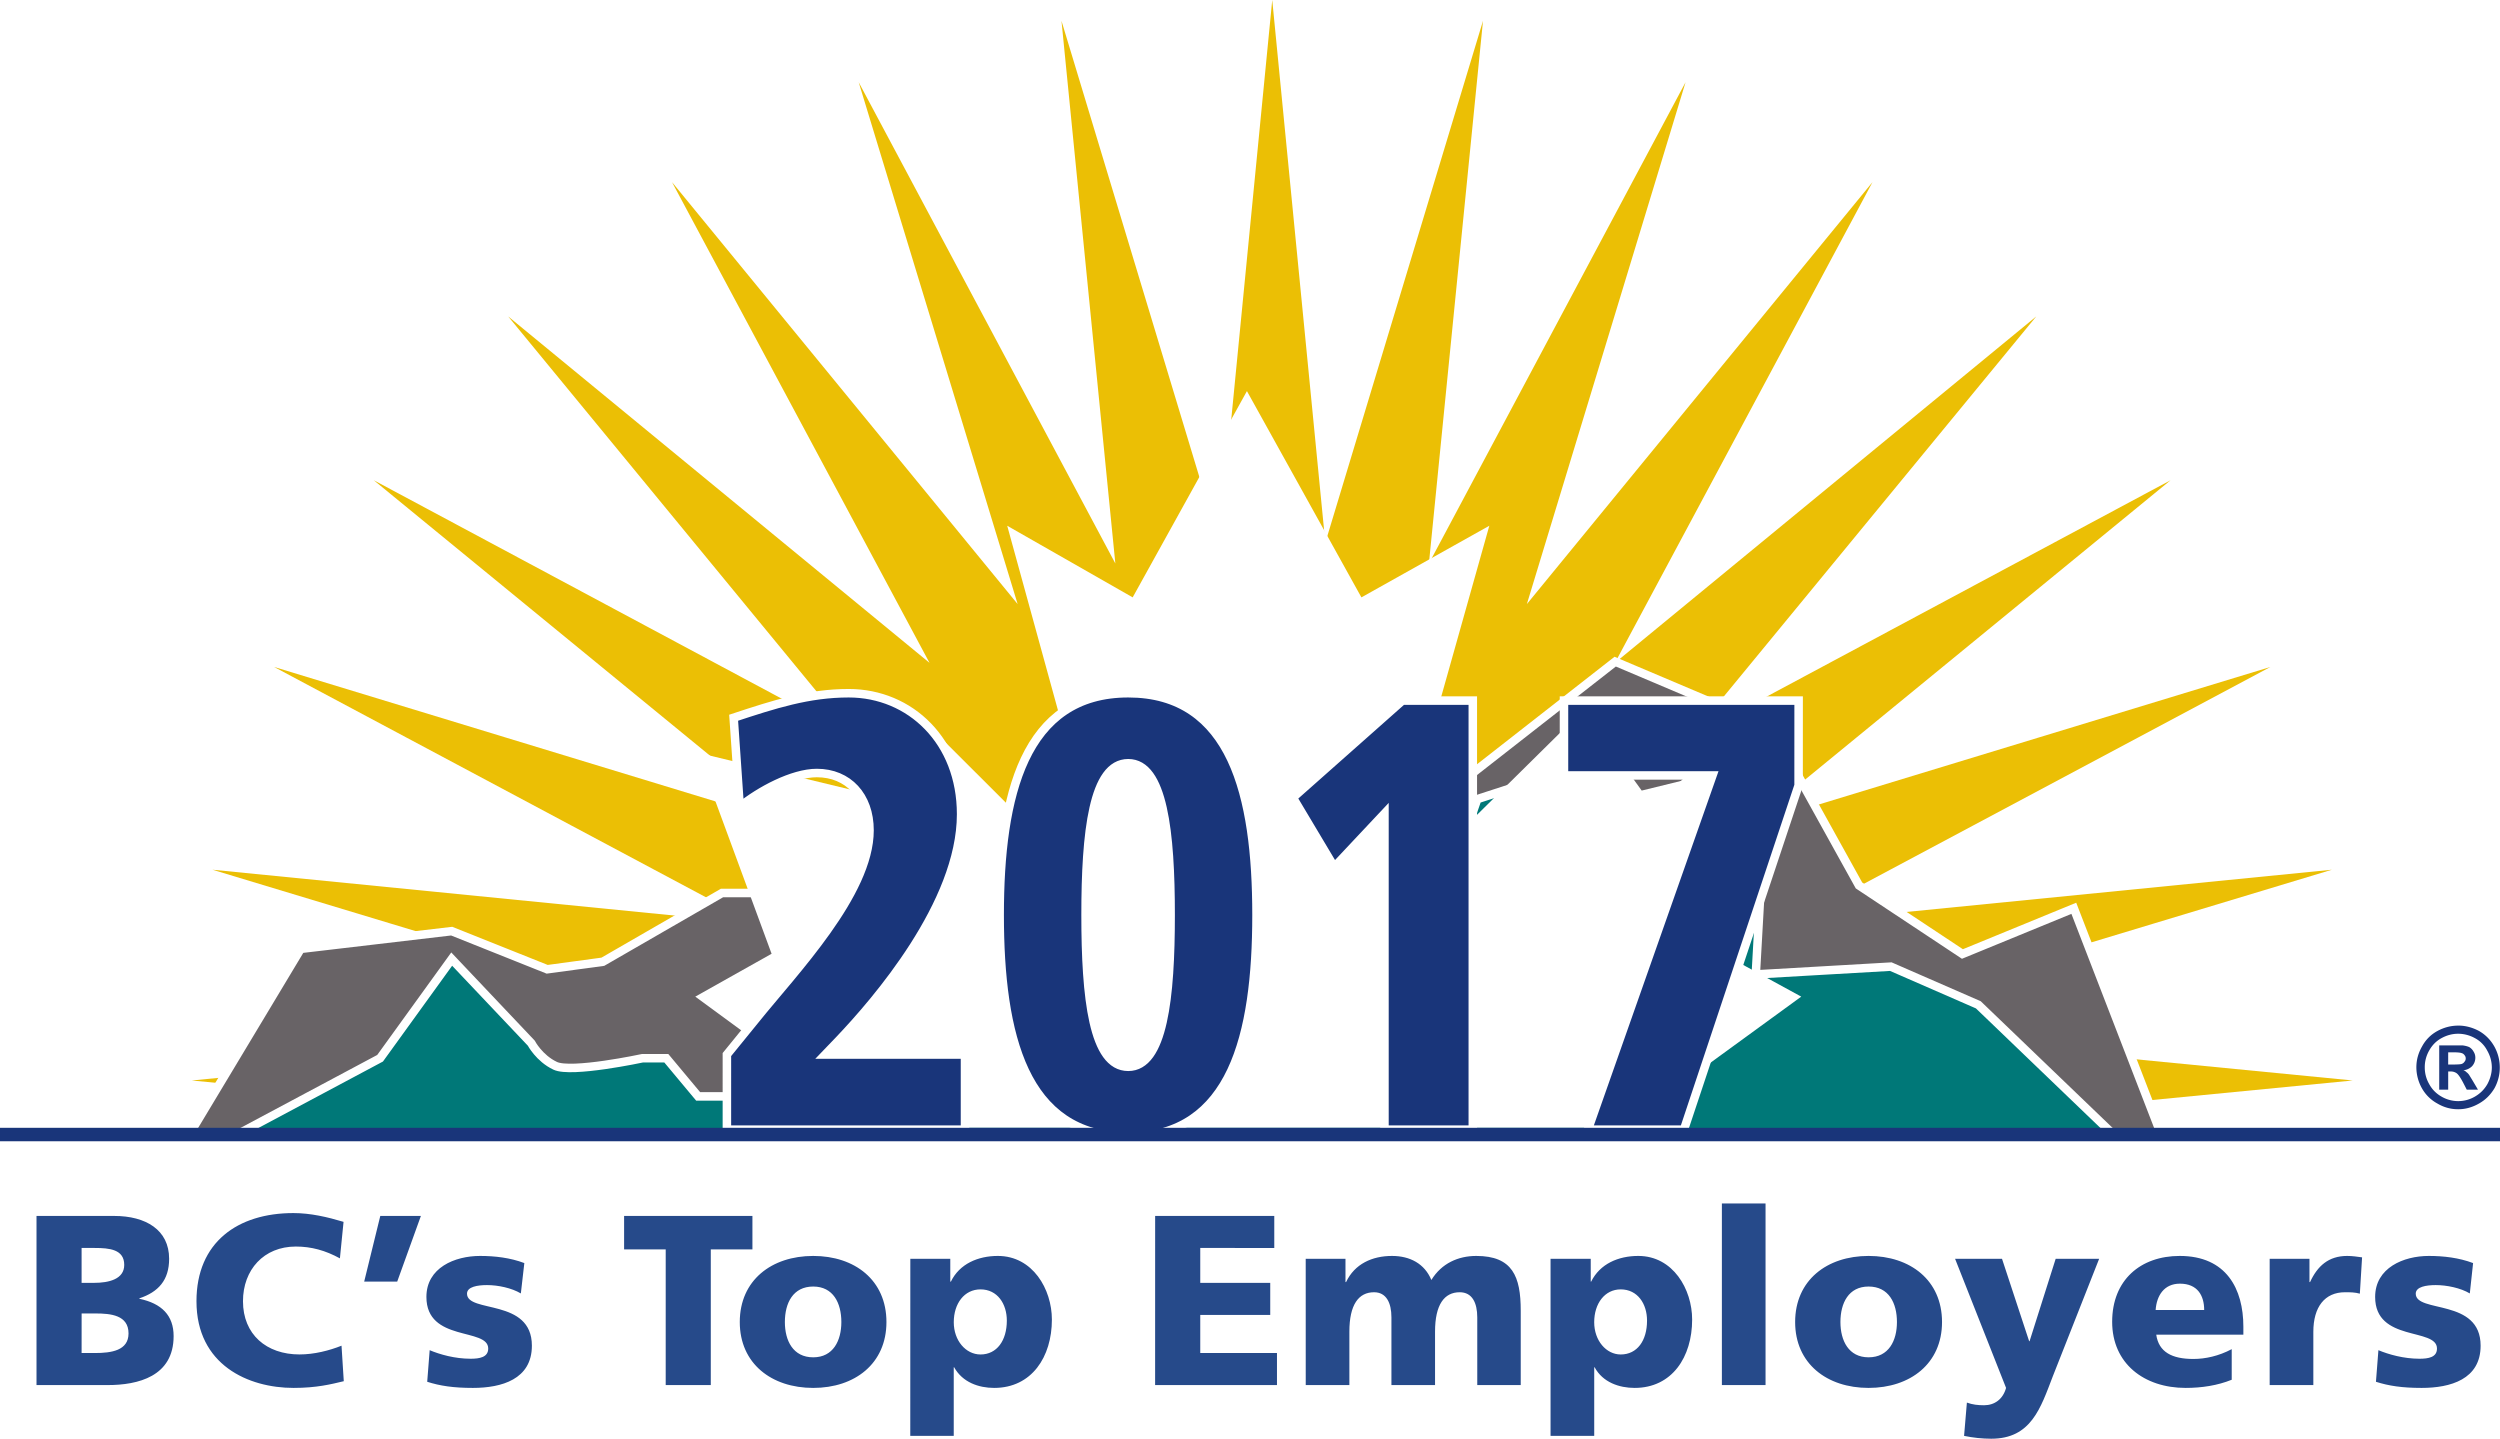 <svg xmlns="http://www.w3.org/2000/svg" xmlns:xlink="http://www.w3.org/1999/xlink" width="112.138" height="64.534" viewBox="0 0 89.71 51.627"><defs><clipPath id="b"><path d="M569 538h2v.828h-2zm0 0"/></clipPath><clipPath id="c"><path d="M581 538h3v.828h-3zm0 0"/></clipPath><clipPath id="d"><path d="M582 538h2v.828h-2zm0 0"/></clipPath><clipPath id="e"><path d="M576 538h2v.828h-2zm0 0"/></clipPath><clipPath id="f"><path d="M577 538h2v.828h-2zm0 0"/></clipPath><clipPath id="g"><path d="M581 538h1v.828h-1zm0 0"/></clipPath><clipPath id="h"><path d="M578 538h1v.828h-1zm0 0"/></clipPath><clipPath id="i"><path d="M549 289h1v1h-1zm0 0"/></clipPath><clipPath id="j"><path d="M514.227 263.172a8 8 0 0 0-8 8v55.812a8 8 0 0 0 8 8h55.812c4.422 0 8-3.582 8-8v-55.812c0-4.418-3.578-8-8-8zm0 0"/></clipPath><clipPath id="l"><path d="M630 316h1v1h-1zm0 0"/></clipPath><clipPath id="m"><path d="m624.074 306.125-4.511 5.152v14.653h10.085c.192-.973.434-2.23.512-2.739.098-.628-1.183-11.074-1.933-17.066zm0 0"/></clipPath><clipPath id="n"><path d="M630 318h1v1h-1zm0 0"/></clipPath><clipPath id="o"><path d="m624.074 306.125-4.511 5.152v14.653h10.085c.192-.973.434-2.23.512-2.739.098-.628-1.183-11.074-1.933-17.066zm0 0"/></clipPath><clipPath id="p"><path d="M630 320h1v2h-1zm0 0"/></clipPath><clipPath id="q"><path d="m624.074 306.125-4.511 5.152v14.653h10.085c.192-.973.434-2.23.512-2.739.098-.628-1.183-11.074-1.933-17.066zm0 0"/></clipPath><clipPath id="r"><path d="M630 311h1v2h-1zm0 0"/></clipPath><clipPath id="s"><path d="m624.074 306.125-4.511 5.152v14.653h10.085c.192-.973.434-2.23.512-2.739.098-.628-1.183-11.074-1.933-17.066zm0 0"/></clipPath><clipPath id="t"><path d="M630 310h1v1h-1zm0 0"/></clipPath><clipPath id="u"><path d="M630.988 306.125c.18.934.489 2.566.672 3.766.274 1.773.469 6.273.469 8.867s.473 2.457.473 4.094c0 1.082.21 2.347.347 3.078h2.176v-19.805zm0 0"/></clipPath><clipPath id="v"><path d="M630 322h1v1h-1zm0 0"/></clipPath><clipPath id="w"><path d="M630.988 306.125c.18.934.489 2.566.672 3.766.274 1.773.469 6.273.469 8.867s.473 2.457.473 4.094c0 1.082.21 2.347.347 3.078h2.176v-19.805zm0 0"/></clipPath><clipPath id="x"><path d="M630 318h1v2h-1zm0 0"/></clipPath><clipPath id="y"><path d="M630.988 306.125c.18.934.489 2.566.672 3.766.274 1.773.469 6.273.469 8.867s.473 2.457.473 4.094c0 1.082.21 2.347.347 3.078h2.176v-19.805zm0 0"/></clipPath><clipPath id="z"><path d="M630 320h1v3h-1zm0 0"/></clipPath><clipPath id="A"><path d="M630.988 306.125c.18.934.489 2.566.672 3.766.274 1.773.469 6.273.469 8.867s.473 2.457.473 4.094c0 1.082.21 2.347.347 3.078h2.176v-19.805zm0 0"/></clipPath><clipPath id="B"><path d="M564 133h1v1h-1zm0 0"/></clipPath><clipPath id="C"><path d="M514.227 103.441a8 8 0 0 0-8 8v55.813a8 8 0 0 0 8 8h55.812c4.422 0 8-3.582 8-8V111.44c0-4.418-3.578-8-8-8zm0 0"/></clipPath></defs><use xlink:href="#a" width="100%" height="100%" x="402.522" y="302.333" style="fill:#fff;fill-opacity:1" transform="matrix(1.7 0 0 1.7 -54.66 -970.36)"/><path d="m84.425 38.772-19.481-1.904 18.734-5.659-19.474 1.933 17.27-9.21-18.726 5.703 15.14-12.402-17.249 9.24L73.07 11.354l-15.118 12.43 9.24-17.247-12.402 15.14L60.485 2.95l-9.21 17.27L53.216.747l-5.658 18.727L45.653 0 43.75 19.474 38.09.747l1.933 19.473-9.21-17.27 5.704 18.727-12.402-15.14 9.24 17.249-15.119-12.431 12.431 15.117-17.255-9.239 15.14 12.402-18.72-5.703 17.27 9.21-19.48-1.933 18.733 5.66-19.473 1.903 19.151 1.866h39.24zm0 0" style="fill:#ebbf05;fill-opacity:1;fill-rule:nonzero;stroke:none"/><path d="m10.791 34.05 5.417-.637 3.427 1.369 1.998-.271 4.276-2.467h1.998l1.713-1.37 3.134.82 3.426-.82h2.284l3.712-2.46 2.277.55 4.282 2.189 9.225-7.211 5.615 2.379 3.133 5.652 3.712 2.46 3.997-1.64 3.133 8.111H6.794zm0 0" style="fill:#686366;fill-opacity:1;fill-rule:nonzero;stroke:#fff;stroke-width:.305;stroke-linecap:butt;stroke-linejoin:miter;stroke-miterlimit:4;stroke-opacity:1"/><path d="M23.054 37.974h.856l1.142 1.369h1.428l2.57-.55 2.569-2.738v-1.369h.564l-1.706-2.181v-1.37l3.14 3.551.564-1.91.857 1.09 2.855-.27 1.428-3.558.856-.271 1.428 2.738 2.57 1.362 1.134-1.911-1.135-.55-.292-1.368-.857-.271-.85-1.091 5.99 2.46v1.369s1.427-1.37 1.998-1.37c.57 0 .856-.548.856-.548l1.142.549.85-2.46.856-.278s-.57 1.369-.278 1.64c.278.278 2.562 0 2.562 0l2.856-3.558-5.996 7.936.578 2.189.85-.271.856-1.918 1.998-1.099 1.428-.541.571-3.558 2.284-2.19v1.648l-1.142.542-.285 3.009 3.045-.637-.19 3.375 4.846-.279 3.14 1.37 4.847 4.656H8.507l5.132-2.738 2.57-3.558 2.855 3.016s.285.542.856.812c.571.279 3.134-.27 3.134-.27" style="fill:#007878;fill-opacity:1;fill-rule:nonzero;stroke:none"/><path d="M23.054 37.974h.856l1.142 1.369h1.428l2.57-.55 2.569-2.738v-1.369h.564l-1.706-2.181v-1.37l3.14 3.551.564-1.91.857 1.09 2.855-.27 1.428-3.558.856-.271 1.428 2.738 2.57 1.362 1.134-1.911-1.135-.55-.292-1.368-.857-.271-.85-1.091 5.99 2.46v1.369s1.427-1.37 1.998-1.37c.57 0 .856-.548.856-.548l1.142.549.85-2.46.856-.278s-.57 1.369-.278 1.64c.278.278 2.562 0 2.562 0l2.856-3.558-5.996 7.936.578 2.189.85-.271.856-1.918 1.998-1.099 1.428-.541.571-3.558 2.284-2.19v1.648l-1.142.542-.285 3.009 3.045-.637-.19 3.375 4.846-.279 3.14 1.37 4.847 4.656H8.507l5.132-2.738 2.57-3.558 2.855 3.016s.285.542.856.812c.571.279 3.134-.27 3.134-.27zm0 0" style="fill:none;stroke:#fff;stroke-width:.305;stroke-linecap:butt;stroke-linejoin:miter;stroke-miterlimit:4;stroke-opacity:1"/><path d="m64.636 35.763-2.818-1.538 2.65-7.218-5.557 1.362-2.093-2.9-7.248 7.16 3.873-13.763-4.59 2.57-4.108-7.402-4.1 7.402-4.502-2.57 3.785 13.763-7.174-7.16-2.087 2.9-5.637-1.362 2.658 7.218-2.738 1.538 6.413 4.707h26.809zm0 0" style="fill:#fff;fill-opacity:1;fill-rule:nonzero;stroke:none"/><path d="M42.74 32.622c0 3.573-1.099 6.464-2.46 6.464-1.355 0-2.453-2.891-2.453-6.464 0-3.565 1.098-6.457 2.453-6.457 1.361 0 2.46 2.892 2.46 6.457m9.949 0c0 3.573-1.099 6.464-2.453 6.464s-2.452-2.891-2.452-6.464c0-3.565 1.098-6.457 2.452-6.457s2.453 2.892 2.453 6.457" style="fill:#fff;fill-opacity:1;fill-rule:nonzero;stroke:none"/><path d="m26.084 37.842 1.025-1.26c1.362-1.698 4.093-4.516 4.093-6.786 0-1.237-.769-2.057-1.89-2.057-.878 0-2.064.644-2.766 1.215l-.22-3.199c1.464-.483 2.687-.879 4.129-.879 2.204 0 4.034 1.72 4.034 4.342 0 3.199-3.068 6.728-4.37 8.097l-.506.527h5.015v2.694h-8.544zm14.401.439c1.259 0 1.522-2.49 1.522-5.447s-.263-5.446-1.522-5.446c-1.267 0-1.53 2.489-1.53 5.446 0 2.958.263 5.447 1.53 5.447m0-13.405c3.726 0 4.604 3.66 4.604 7.958 0 4.305-.878 7.958-4.604 7.958-3.734 0-4.613-3.653-4.613-7.958 0-4.297.879-7.958 4.613-7.958m9.839.264h2.526v15.396h-3.17v-11.34l-1.801 1.918-1.486-2.49zm14.217 3.046-4.114 12.35h-3.448l4.473-12.71h-5.33V25.14h8.42zm0 0" style="fill:#19357a;fill-opacity:1;fill-rule:nonzero;stroke:none"/><path d="m26.084 37.842 1.025-1.26c1.362-1.698 4.093-4.516 4.093-6.786 0-1.237-.769-2.057-1.89-2.057-.878 0-2.064.644-2.766 1.215l-.22-3.199c1.464-.483 2.687-.879 4.129-.879 2.204 0 4.034 1.72 4.034 4.342 0 3.199-3.068 6.728-4.37 8.097l-.506.527h5.015v2.694h-8.544zm14.401.439c1.259 0 1.522-2.49 1.522-5.447s-.263-5.446-1.522-5.446c-1.267 0-1.53 2.489-1.53 5.446 0 2.958.263 5.447 1.53 5.447zm0-13.405c3.726 0 4.604 3.66 4.604 7.958 0 4.305-.878 7.958-4.604 7.958-3.734 0-4.613-3.653-4.613-7.958 0-4.297.879-7.958 4.613-7.958zm9.839.264h2.526v15.396h-3.17v-11.34l-1.801 1.918-1.486-2.49zm14.217 3.046-4.114 12.35h-3.448l4.473-12.71h-5.33V25.14h8.42zm0 0" style="fill:none;stroke:#fff;stroke-width:.105;stroke-linecap:butt;stroke-linejoin:miter;stroke-miterlimit:4;stroke-opacity:1"/><path d="m26.084 37.842 1.025-1.26c1.362-1.698 4.093-4.516 4.093-6.786 0-1.237-.769-2.057-1.89-2.057-.878 0-2.064.644-2.766 1.215l-.22-3.199c1.464-.483 2.687-.879 4.129-.879 2.204 0 4.034 1.72 4.034 4.342 0 3.199-3.068 6.728-4.37 8.097l-.506.527h5.015v2.694h-8.544zm14.401.439c1.259 0 1.522-2.49 1.522-5.447s-.263-5.446-1.522-5.446c-1.267 0-1.53 2.489-1.53 5.446 0 2.958.263 5.447 1.53 5.447zm0-13.405c3.726 0 4.604 3.66 4.604 7.958 0 4.305-.878 7.958-4.604 7.958-3.734 0-4.613-3.653-4.613-7.958 0-4.297.879-7.958 4.613-7.958zm9.839.264h2.526v15.396h-3.17v-11.34l-1.801 1.918-1.486-2.49zm14.217 3.046-4.114 12.35h-3.448l4.473-12.71h-5.33V25.14h8.42zm0 0" style="fill:none;stroke:#fff;stroke-width:.305;stroke-linecap:butt;stroke-linejoin:miter;stroke-miterlimit:4;stroke-opacity:1"/><path d="M89.71 40.953v-.483H0v.483zm0 0" style="fill:#19357a;fill-opacity:1;fill-rule:nonzero;stroke:none"/><path d="M2.928 48.552h.476c.593 0 1.208-.088 1.208-.703 0-.658-.637-.717-1.193-.717h-.49zm0-2.518h.447c.534 0 1.083-.132 1.083-.644 0-.557-.527-.608-1.061-.608h-.469zM1.31 43.633H4.1c1.127 0 1.969.497 1.969 1.537 0 .769-.388 1.193-1.069 1.42v.015c.805.169 1.23.6 1.23 1.34 0 1.45-1.281 1.757-2.365 1.757H1.31zm11.026 5.93c-.461.11-.974.241-1.801.241-1.618 0-3.485-.82-3.485-3.111 0-2.116 1.479-3.163 3.477-3.163.615 0 1.216.14 1.801.315l-.131 1.31c-.52-.285-1.025-.424-1.582-.424-1.149 0-1.896.834-1.896 1.962 0 1.193.842 1.91 2.028 1.91.527 0 1.069-.139 1.508-.314zm1.31-5.93h1.457l-.85 2.357h-1.185zm1.772 4.817c.366.153.9.307 1.471.307.315 0 .63-.05.63-.366 0-.761-2.218-.22-2.218-1.852 0-1.047 1.017-1.471 1.925-1.471.535 0 1.084.065 1.589.256l-.125 1.09c-.33-.197-.82-.3-1.215-.3-.337 0-.717.059-.717.308 0 .71 2.328.154 2.328 1.867 0 1.208-1.091 1.515-2.116 1.515-.703 0-1.179-.073-1.64-.22zm8.47-3.617h-1.493v-1.2H27v1.2h-1.494v4.869h-1.618zm6.303 2.607c0-.681-.292-1.274-1.01-1.274-.725 0-1.017.593-1.017 1.274 0 .666.292 1.266 1.017 1.266.718 0 1.01-.6 1.01-1.266m-3.645 0c0-1.501 1.142-2.372 2.635-2.372 1.494 0 2.628.87 2.628 2.372 0 1.493-1.134 2.364-2.628 2.364-1.493 0-2.635-.871-2.635-2.364m8.638-1.172c-.578 0-.959.505-.959 1.179 0 .659.432 1.157.96 1.157.585 0 .944-.498.944-1.216 0-.6-.337-1.12-.945-1.12m-2.518-1.098H34.1v.82h.022c.307-.637.973-.922 1.684-.922 1.251 0 1.94 1.193 1.94 2.284 0 1.34-.725 2.452-2.072 2.452-.55 0-1.135-.198-1.435-.74h-.015v2.46h-1.56zm8.785-1.537h4.275v1.149H43.07v1.252h2.511v1.15H43.07v1.368h2.753v1.15H41.45zm5.403 1.537h1.427v.835h.022c.308-.652.937-.937 1.648-.937.644 0 1.17.278 1.412.863.367-.6.967-.863 1.611-.863 1.303 0 1.596.739 1.596 1.962v2.672h-1.56v-2.43c0-.52-.182-.901-.629-.901-.556 0-.886.446-.886 1.413v1.918H49.93v-2.43c0-.52-.184-.901-.623-.901-.556 0-.886.446-.886 1.413v1.918h-1.566zm11.303 1.098c-.57 0-.951.505-.951 1.179 0 .659.432 1.157.951 1.157.593 0 .945-.498.945-1.216 0-.6-.337-1.12-.945-1.12M55.64 45.17h1.442v.82h.015c.315-.637.974-.922 1.691-.922 1.245 0 1.933 1.193 1.933 2.284 0 1.34-.718 2.452-2.065 2.452-.549 0-1.142-.198-1.434-.74h-.015v2.46H55.64zm6.148-1.984h1.567v6.516h-1.567zm6.282 4.254c0-.681-.293-1.274-1.018-1.274-.717 0-1.01.593-1.01 1.274 0 .666.293 1.266 1.01 1.266.725 0 1.018-.6 1.018-1.266m-3.653 0c0-1.501 1.142-2.372 2.635-2.372 1.494 0 2.636.87 2.636 2.372 0 1.493-1.142 2.364-2.636 2.364-1.493 0-2.635-.871-2.635-2.364m6.163 2.891c.206.074.396.095.616.095.38 0 .68-.22.79-.622l-1.83-4.634h1.684l.974 2.958h.015l.937-2.958h1.56l-1.663 4.217c-.439 1.142-.776 2.24-2.21 2.24q-.493-.002-.974-.102zm8.515-3.323c0-.52-.241-.945-.871-.945-.564 0-.835.425-.871.945zm-1.72.885c.088.623.563.872 1.332.872.425 0 .908-.103 1.376-.352v1.098c-.505.205-1.076.293-1.654.293-1.494 0-2.636-.878-2.636-2.372 0-1.5 1.018-2.364 2.424-2.364 1.676 0 2.284 1.185 2.284 2.54v.285zm7.306-1.471c-.176-.051-.351-.051-.534-.051-.725 0-1.135.527-1.135 1.42v1.91h-1.567v-4.53h1.428v.834h.022c.263-.571.659-.937 1.332-.937.183 0 .373.029.534.051zm.666 2.028c.366.153.908.307 1.472.307.322 0 .63-.05.63-.366 0-.761-2.219-.22-2.219-1.852 0-1.047 1.025-1.471 1.925-1.471.535 0 1.084.065 1.59.256l-.118 1.09c-.33-.197-.827-.3-1.223-.3-.336 0-.717.059-.717.308 0 .71 2.328.154 2.328 1.867 0 1.208-1.084 1.515-2.116 1.515-.703 0-1.178-.073-1.64-.22zm0 0" style="fill:#264a8a;fill-opacity:1;fill-rule:nonzero;stroke:none"/><path d="M87.85 38.2h.133q.285 0 .351-.021a.2.2 0 0 0 .103-.081.17.17 0 0 0 .043-.117.17.17 0 0 0-.043-.117.18.18 0 0 0-.103-.074q-.076-.03-.351-.029h-.132zm-.321.901v-1.589h.834c.11.015.19.037.25.066.058.037.11.088.146.154a.4.4 0 0 1 .066.227.45.45 0 0 1-.117.3.5.5 0 0 1-.315.146.23.23 0 0 1 .11.066.4.4 0 0 1 .11.118c.007.015.05.08.116.19l.19.322h-.402l-.132-.256q-.14-.264-.227-.33a.36.36 0 0 0-.22-.066h-.087v.652zm.68-2.006q-.306 0-.592.154-.283.152-.447.446a1.2 1.2 0 0 0-.16.608c0 .205.05.41.16.6q.154.284.44.447a1.19 1.19 0 0 0 1.2 0c.19-.11.337-.256.447-.447.102-.19.16-.395.16-.6q-.002-.32-.168-.608a1.05 1.05 0 0 0-.446-.446 1.24 1.24 0 0 0-.593-.154m0-.293c.256 0 .505.066.74.19q.348.196.555.557a1.55 1.55 0 0 1 .008 1.5c-.14.235-.322.418-.557.55q-.362.207-.746.205-.396.002-.747-.205a1.4 1.4 0 0 1-.556-.55 1.54 1.54 0 0 1-.198-.746c0-.264.066-.512.205-.754q.196-.361.556-.556.353-.189.74-.19" style="fill:#19357a;fill-opacity:1;fill-rule:nonzero;stroke:none"/><g clip-path="url(#b)" style="clip-rule:nonzero" transform="matrix(1.7 0 0 1.7 -54.66 -970.36)"><path d="M570.492 538.848c.008 0 .008.011.008.023a21 21 0 0 1-.965.906c-.039.036-.09.102-.156.09-.031-.027.02-.058.031-.07.063-.063.149-.11.223-.172.18-.164.371-.336.559-.504q.159-.134.3-.273" style="fill:#b88505;fill-opacity:1;fill-rule:evenodd;stroke:none"/></g><g clip-path="url(#c)" style="clip-rule:nonzero" transform="matrix(1.7 0 0 1.7 -54.66 -970.36)"><path d="M582.41 539.07v.13c.031.015.047-.044.067-.071.226.152.425.328.636.492-.066.066-.176.09-.258.137-.335-.285-.656-.582-1.007-.848.078-.035.172-.078.254-.062.043.011.113.074.164.109.054.04.101.094.144.113" style="fill:#b88505;fill-opacity:1;fill-rule:evenodd;stroke:none"/></g><g clip-path="url(#d)" style="clip-rule:nonzero" transform="matrix(1.7 0 0 1.7 -54.66 -970.36)"><path d="M583.434 539.488c-.059.055-.125.13-.23.106-.048-.012-.11-.102-.165-.157-.125-.105-.21-.183-.34-.296-.078-.07-.18-.118-.144-.23.039 0 .078-.048.125-.04.05 0 .156.106.203.145.183.144.41.324.55.472" style="fill:#b88505;fill-opacity:1;fill-rule:evenodd;stroke:none"/></g><g clip-path="url(#e)" style="clip-rule:nonzero" transform="matrix(1.7 0 0 1.7 -54.66 -970.36)"><path d="M577.89 538.887a8 8 0 0 1-.374.332c-.043.03-.102.082-.137.093-.063.024-.14.02-.211.032-.063.008-.125.027-.195.039-.032-.012.02-.047.02-.051a1.5 1.5 0 0 1 .32-.29c.058-.042.132-.12.183-.136.063-.02.137-.004.203-.008.063-.004.125-.015.192-.012" style="fill:#b88505;fill-opacity:1;fill-rule:evenodd;stroke:none"/></g><g clip-path="url(#f)" style="clip-rule:nonzero" transform="matrix(1.7 0 0 1.7 -54.66 -970.36)"><path d="M578.46 538.906c-.147.145-.347.239-.522.36-.082-.004-.133.015-.22.008.055-.07.15-.133.243-.204.09-.066.18-.136.27-.183.042-.023.16.027.23.02" style="fill:#b88505;fill-opacity:1;fill-rule:evenodd;stroke:none"/></g><g clip-path="url(#g)" style="clip-rule:nonzero" transform="matrix(1.7 0 0 1.7 -54.66 -970.36)"><path d="M581.934 539.148a.5.5 0 0 1-.133.051c-.047.008-.121.031-.156.028-.055-.008-.13-.086-.184-.125-.066-.051-.125-.09-.176-.13.106-.019.215-.038.34-.035q.159.106.309.211" style="fill:#b88505;fill-opacity:1;fill-rule:evenodd;stroke:none"/></g><g clip-path="url(#h)" style="clip-rule:nonzero" transform="matrix(1.7 0 0 1.7 -54.66 -970.36)"><path d="M578.86 538.965c-.083.098-.184.16-.29.242-.039.027-.058.07-.11.086-.015-.031.036-.055.06-.086.046-.05.082-.102.136-.152.024-.028.04-.059.059-.07a.16.16 0 0 1 .144-.02" style="fill:#b88505;fill-opacity:1;fill-rule:evenodd;stroke:none"/></g><g clip-path="url(#i)" style="clip-rule:nonzero" transform="matrix(1.7 0 0 1.7 -54.66 -970.36)"><g clip-path="url(#j)" style="clip-rule:nonzero"><use xlink:href="#k" width="100%" height="100%" x="549.032" y="289.364" style="fill:#211e1e;fill-opacity:1"/></g></g><g clip-path="url(#l)" style="clip-rule:nonzero" transform="matrix(1.7 0 0 1.7 -54.66 -970.36)"><g clip-path="url(#m)" style="clip-rule:nonzero"><path d="M631.281 316.363c.043.047-.03.07-.062.082-.2.031-.442.035-.657.047-.039 0-.078.012-.109 0 .016-.023.05-.023.074-.027.118-.024.27-.04.387-.047.09-.008.172-.031.254-.04.04-.003.086 0 .113-.015" style="fill:#fff;fill-opacity:1;fill-rule:evenodd;stroke:none"/></g></g><g clip-path="url(#n)" style="clip-rule:nonzero" transform="matrix(1.7 0 0 1.7 -54.66 -970.36)"><g clip-path="url(#o)" style="clip-rule:nonzero"><path d="M630.93 318.68v-.207h.18v.168a.5.5 0 0 1-.028.199.22.22 0 0 1-.152.125v-.09q.087-.04.086-.152v-.043zm0 0" style="fill:#fff;fill-opacity:1;fill-rule:nonzero;stroke:none"/></g></g><g clip-path="url(#p)" style="clip-rule:nonzero" transform="matrix(1.7 0 0 1.7 -54.66 -970.36)"><g clip-path="url(#q)" style="clip-rule:nonzero"><path d="M630.7 321.184h.269a.5.5 0 0 0-.028-.184q-.029-.063-.105-.062c-.094 0-.137.07-.137.207zm.527.16h-.528v.082q0 .241.13.242.116 0 .14-.195h.242q-.017.375-.379.375-.257 0-.344-.18-.058-.117-.058-.375-.001-.252.074-.375.094-.165.34-.164.222.002.308.144.076.121.075.383zm0 0" style="fill:#fff;fill-opacity:1;fill-rule:nonzero;stroke:none"/></g></g><g clip-path="url(#r)" style="clip-rule:nonzero" transform="matrix(1.7 0 0 1.7 -54.66 -970.36)"><g clip-path="url(#s)" style="clip-rule:nonzero"><path d="M630.7 312.063c.097-.243.273-.43.53-.43.22 0 .356.14.356.34 0 .265-.2.433-.777.777v.004c.097-.004.535-.031.625-.04l-.102.216a9 9 0 0 0-.57 0c-.047 0-.106.004-.157.011l-.097.008c-.012 0-.02-.011-.02-.023 0-.02.008-.023.078-.066.25-.149.84-.516.84-.942 0-.129-.074-.234-.191-.234-.207 0-.297.285-.34.433zm0 0" style="fill:#fff;fill-opacity:1;fill-rule:nonzero;stroke:none"/></g></g><g clip-path="url(#t)" style="clip-rule:nonzero" transform="matrix(1.7 0 0 1.7 -54.66 -970.36)"><g clip-path="url(#u)" style="clip-rule:nonzero"><path d="M629.84 310.195c.156-.043.324-.136.515-.125.012.004.004-.015.016-.011.094-.004.168.004.274.008-.079.035-.165.043-.258.066q-.01.019-.043.02c-.008 0 0 .015-.004.015-.032 0-.047.012-.075.008-.027.031-.074.047-.125.059-.062.054-.148.082-.234.11q-.004.006.004.007c-.035.02-.078.055-.113.02-.043-.04-.04-.145-.035-.22-.086-.015-.164.032-.223.071-.047-.023-.059-.094-.059-.148.082-.02.176-.055.27-.032.043.04.09.075.09.153m.472-.031h.02q.001-.006.008-.012c-.012 0-.02.008-.027.012" style="fill:#fff;fill-opacity:1;fill-rule:evenodd;stroke:none"/></g></g><g clip-path="url(#v)" style="clip-rule:nonzero" transform="matrix(1.7 0 0 1.7 -54.66 -970.36)"><g clip-path="url(#w)" style="clip-rule:nonzero"><path d="M630.906 322.664c0-.008.016-.008.024-.012-.309.012-.653.024-1.02.043l-.074.004c-.035 0-.066.008-.098 0-.129.008-.258.012-.387.02l-.351.023c-.242.016-.492.035-.746.047-.13.008-.258.012-.39.024-.134.008-.266.004-.4.015l-.386.024c-.133.004-.262.015-.39.023-.266.02-.528.027-.794.035l-.382.012c-.254.004-.504.008-.77.008l-.41.012c-.254.004-.512-.004-.758 0a6 6 0 0 1-.262-.008c-.253-.012-.527-.004-.793-.008a18 18 0 0 1-1.042-.051 7 7 0 0 1-.512-.04 16 16 0 0 1-.488-.05c-.317-.04-.61-.094-.915-.14.02-.009.051-.005.075 0 .164.015.34.038.511.054.508.05 1.063.07 1.547.09" style="fill:#fff;fill-opacity:1;fill-rule:evenodd;stroke:none"/></g></g><g clip-path="url(#x)" style="clip-rule:nonzero" transform="matrix(1.7 0 0 1.7 -54.66 -970.36)"><g clip-path="url(#y)" style="clip-rule:nonzero"><path d="M630.52 319.555v-.266a.3.3 0 0 1-.133.066c-.078.028-.125.043-.145.055q-.076.047-.078.164 0 .176.149.176.08 0 .144-.059a.17.17 0 0 0 .063-.136m-.336-.422h-.164q0-.18.082-.262t.265-.082q.206-.001.278.11c.027.039.039.105.039.19v.579q-.001.082.05.082c.016 0 .028 0 .04-.012v.121q-.059.007-.094.008-.07 0-.094-.015-.047-.029-.055-.121h-.004a.3.3 0 0 1-.109.11.27.27 0 0 1-.14.042q-.282 0-.282-.305-.002-.227.196-.285l.218-.066q.077-.024.102-.059.016-.022.015-.097.001-.153-.168-.153-.175 0-.175.203zm0 0" style="fill:#fff;fill-opacity:1;fill-rule:nonzero;stroke:none"/></g></g><g clip-path="url(#z)" style="clip-rule:nonzero" transform="matrix(1.7 0 0 1.7 -54.66 -970.36)"><g clip-path="url(#A)" style="clip-rule:nonzero"><path d="M629.621 322.164v-.2a.4.4 0 0 0 .07.005q.129.001.141-.145l-.29-1.043h.278l.157.72h.004l.132-.72h.266l-.25.973q-.07.265-.14.336t-.258.074zm0 0" style="fill:#fff;fill-opacity:1;fill-rule:nonzero;stroke:none"/></g></g><g clip-path="url(#B)" style="clip-rule:nonzero" transform="matrix(1.7 0 0 1.7 -54.66 -970.36)"><g clip-path="url(#C)" style="clip-rule:nonzero"><use xlink:href="#D" width="100%" height="100%" x="564.019" y="133.668" style="fill:#fff;fill-opacity:1"/></g></g></svg>
